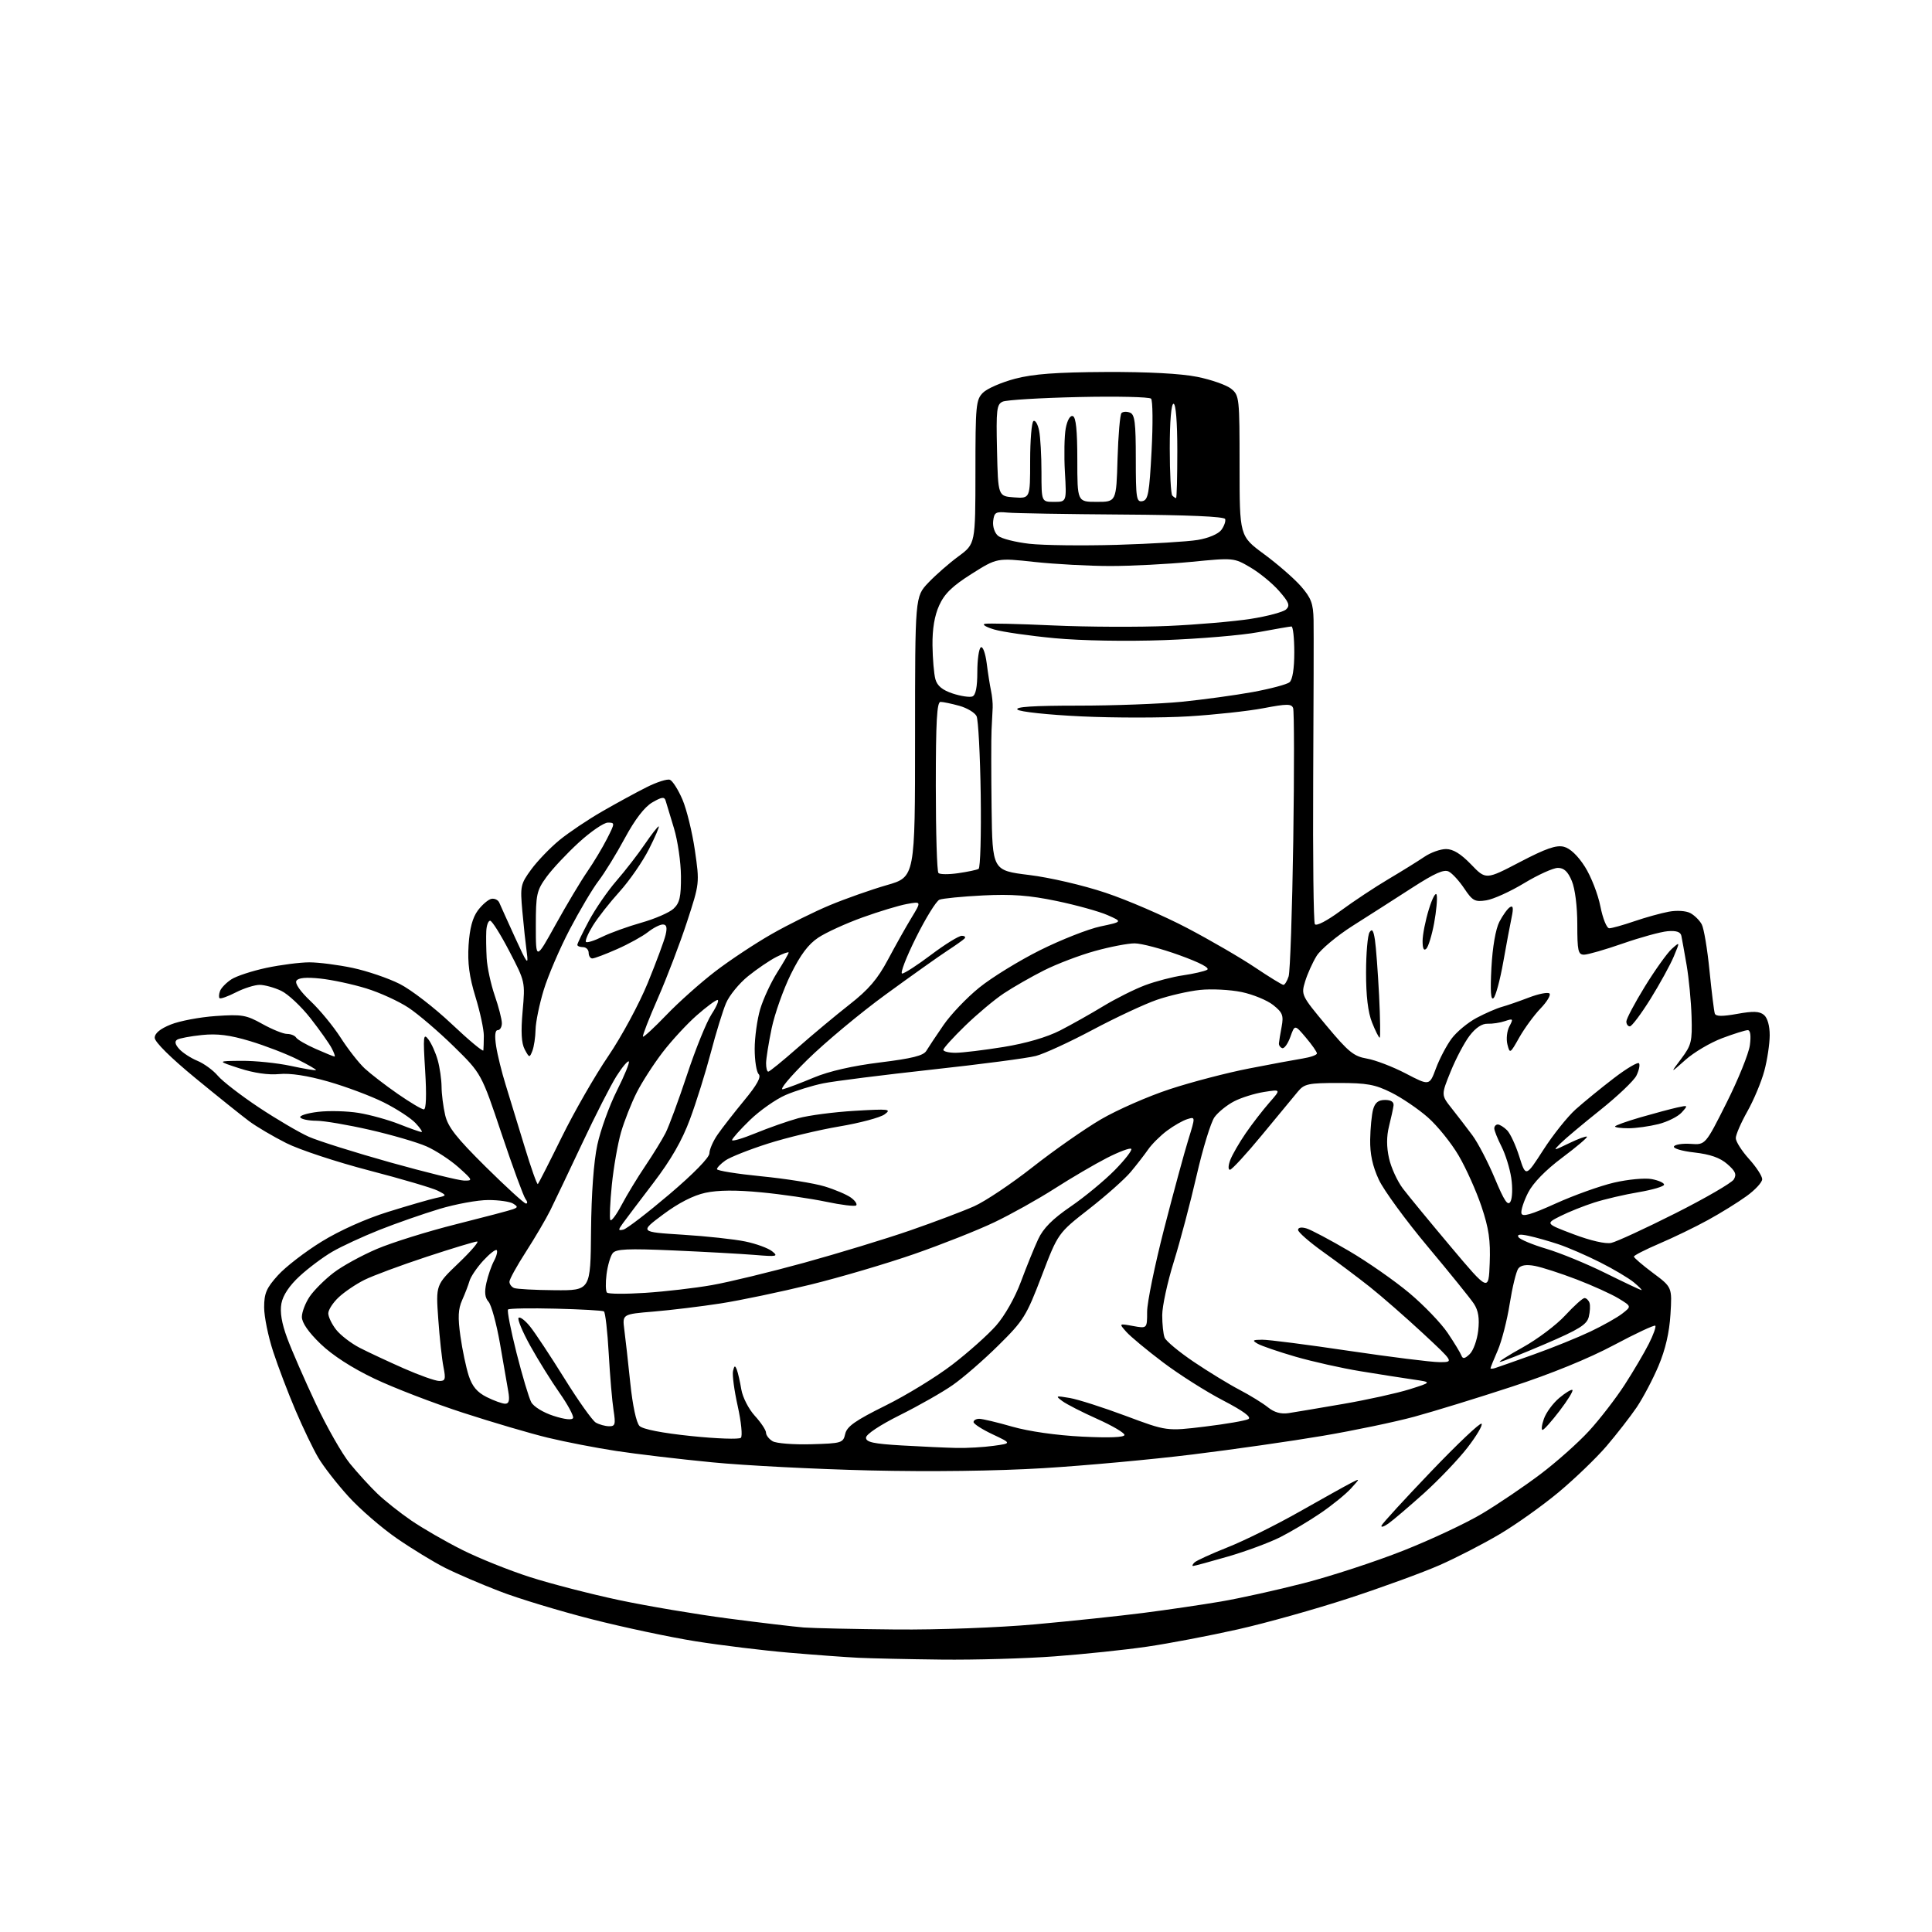 <?xml version="1.0" encoding="UTF-8" standalone="no"?>
<svg 
  version="1.1" 
  xmlns="http://www.w3.org/2000/svg" 
  xmlns:xlink="http://www.w3.org/1999/xlink" 
  xmlns:svg="http://www.w3.org/2000/svg"
  xmlns:rdf="http://www.w3.org/1999/02/22-rdf-syntax-ns#"
  xmlns:cc="http://creativecommons.org/ns#"
  xmlns:dc="http://purl.org/dc/elements/1.1/"
  viewBox="0 0 512 512"
  width="512"
  height="512"
>
<style>svg {background-color: white; }</style>"
<path stroke="none" fill="black" fill-rule="evenodd" d="M249.50,439.81C240.70,439.71 230.80,439.49 227.50,439.33C224.20,439.17 215.88,438.56 209.00,437.97C202.12,437.38 191.01,436.02 184.30,434.95C177.58,433.88 165.18,431.25 156.73,429.09C148.28,426.93 137.31,423.61 132.36,421.69C127.41,419.78 120.92,416.99 117.93,415.48C114.94,413.97 109.20,410.47 105.17,407.69C101.14,404.91 95.36,399.91 92.33,396.57C89.30,393.23 85.70,388.61 84.34,386.29C82.97,383.97 80.27,378.35 78.33,373.79C76.38,369.23 73.71,362.22 72.40,358.21C71.08,354.20 70.00,348.92 70.00,346.46C70.00,342.74 70.60,341.34 73.66,337.96C75.67,335.73 80.88,331.72 85.23,329.04C90.03,326.08 96.97,322.98 102.83,321.16C108.15,319.50 113.85,317.85 115.50,317.49C118.50,316.83 118.50,316.83 116.00,315.54C114.62,314.84 106.45,312.43 97.84,310.19C89.22,307.95 79.32,304.68 75.84,302.92C72.35,301.16 67.92,298.55 66.00,297.11C64.08,295.68 57.66,290.54 51.75,285.68C45.27,280.36 41.00,276.13 41.00,275.03C41.00,273.83 42.44,272.64 45.25,271.51C47.59,270.56 52.95,269.55 57.16,269.26C64.12,268.78 65.25,268.97 69.53,271.36C72.13,272.81 75.07,274.00 76.07,274.00C77.07,274.00 78.15,274.44 78.48,274.97C78.81,275.51 81.15,276.86 83.67,277.97C86.19,279.09 88.44,280.00 88.66,280.00C88.89,280.00 88.54,278.99 87.88,277.75C87.23,276.51 84.70,272.94 82.26,269.82C79.81,266.70 76.33,263.43 74.51,262.57C72.69,261.71 70.12,261.00 68.81,261.00C67.50,261.00 64.67,261.89 62.53,262.98C60.39,264.08 58.44,264.77 58.19,264.53C57.95,264.29 58.01,263.42 58.32,262.60C58.64,261.78 59.98,260.41 61.31,259.54C62.63,258.67 66.82,257.30 70.61,256.49C74.40,255.69 79.53,255.03 82.00,255.03C84.47,255.03 89.64,255.70 93.48,256.51C97.31,257.33 102.91,259.23 105.92,260.75C108.92,262.26 115.12,267.04 119.69,271.36C124.26,275.68 128.04,278.83 128.10,278.36C128.15,277.89 128.21,276.15 128.22,274.50C128.23,272.85 127.24,268.21 126.01,264.20C124.36,258.82 123.88,255.20 124.18,250.46C124.47,246.01 125.23,243.17 126.65,241.26C127.79,239.74 129.40,238.37 130.23,238.20C131.07,238.04 132.00,238.49 132.31,239.20C132.61,239.92 134.51,244.10 136.51,248.50C139.68,255.45 140.08,255.98 139.61,252.50C139.31,250.30 138.77,245.35 138.43,241.50C137.83,234.83 137.94,234.30 140.79,230.40C142.44,228.15 145.80,224.66 148.26,222.64C150.71,220.63 155.82,217.20 159.61,215.02C163.40,212.84 168.69,209.95 171.38,208.61C174.06,207.26 176.83,206.38 177.53,206.65C178.24,206.92 179.73,209.27 180.85,211.87C181.97,214.48 183.45,220.53 184.15,225.33C185.41,234.05 185.41,234.06 182.07,244.28C180.24,249.90 176.78,258.97 174.39,264.43C171.99,269.90 170.19,274.53 170.39,274.72C170.58,274.92 173.39,272.32 176.62,268.96C179.85,265.59 185.67,260.41 189.54,257.44C193.41,254.47 200.15,250.01 204.52,247.52C208.89,245.03 215.84,241.58 219.98,239.86C224.12,238.14 230.88,235.76 235.00,234.57C242.50,232.42 242.50,232.42 242.50,195.27C242.50,158.13 242.50,158.13 246.00,154.44C247.93,152.41 251.52,149.26 254.00,147.44C258.49,144.13 258.49,144.13 258.50,125.09C258.50,107.39 258.64,105.92 260.50,104.07C261.60,102.97 265.43,101.31 269.00,100.37C273.85,99.10 279.94,98.65 293.00,98.58C304.18,98.53 312.95,99.00 317.29,99.87C321.02,100.62 325.07,102.05 326.29,103.04C328.43,104.77 328.50,105.45 328.50,123.45C328.50,142.07 328.50,142.07 335.00,146.86C338.57,149.49 342.96,153.31 344.75,155.35C347.47,158.47 348.02,159.91 348.11,164.28C348.17,167.15 348.12,186.24 348.01,206.69C347.90,227.15 348.10,244.35 348.45,244.91C348.82,245.51 351.64,244.05 355.28,241.37C358.69,238.86 364.41,235.07 367.99,232.95C371.57,230.83 375.85,228.17 377.50,227.05C379.15,225.93 381.72,225.01 383.21,225.01C385.08,225.00 387.14,226.27 389.85,229.08C393.77,233.16 393.77,233.16 402.79,228.45C409.68,224.85 412.43,223.89 414.44,224.40C416.10,224.81 418.17,226.78 420.02,229.70C421.64,232.25 423.48,236.96 424.11,240.17C424.76,243.44 425.79,246.00 426.47,246.00C427.14,246.00 430.12,245.17 433.09,244.15C436.07,243.13 440.18,241.99 442.24,241.61C444.38,241.21 446.82,241.37 447.96,241.98C449.06,242.57 450.42,243.91 450.98,244.97C451.55,246.02 452.47,251.53 453.03,257.19C453.60,262.86 454.23,267.99 454.44,268.60C454.71,269.38 456.41,269.40 460.37,268.69C464.62,267.92 466.27,267.98 467.46,268.96C468.40,269.74 469.00,271.86 468.99,274.37C468.98,276.64 468.35,280.87 467.57,283.77C466.80,286.66 464.78,291.49 463.09,294.50C461.39,297.51 460.00,300.71 460.00,301.61C460.00,302.52 461.58,305.00 463.50,307.13C465.43,309.26 467.00,311.68 467.00,312.50C467.00,313.32 465.14,315.34 462.86,316.98C460.59,318.63 455.98,321.49 452.61,323.33C449.25,325.18 443.46,327.98 439.75,329.56C436.04,331.15 433.00,332.70 433.00,333.01C433.00,333.32 435.28,335.27 438.06,337.35C443.13,341.13 443.13,341.13 442.69,348.32C442.40,353.11 441.35,357.65 439.52,361.98C438.02,365.54 435.40,370.49 433.72,372.98C432.03,375.46 428.44,380.08 425.74,383.24C423.04,386.39 417.33,391.88 413.07,395.44C408.80,399.00 401.75,404.02 397.40,406.59C393.06,409.16 385.90,412.85 381.50,414.78C377.10,416.72 366.30,420.66 357.50,423.54C348.70,426.42 335.42,430.15 328.00,431.81C320.57,433.48 309.77,435.54 304.00,436.38C298.23,437.23 287.20,438.38 279.50,438.95C271.80,439.53 258.30,439.91 249.50,439.81zM237.37,431.83C248.74,431.93 264.57,431.34 274.37,430.46C283.79,429.61 296.68,428.25 303.00,427.44C309.32,426.63 318.55,425.27 323.50,424.43C328.45,423.59 338.35,421.40 345.50,419.56C352.65,417.73 364.53,413.84 371.89,410.93C379.26,408.02 388.71,403.58 392.89,401.06C397.08,398.55 403.96,393.89 408.19,390.70C412.42,387.52 418.23,382.35 421.11,379.21C423.99,376.07 428.23,370.57 430.54,367.00C432.85,363.43 435.73,358.54 436.94,356.15C438.15,353.76 438.93,351.59 438.67,351.33C438.41,351.07 433.46,353.39 427.68,356.47C421.09,359.99 411.00,364.11 400.65,367.49C391.57,370.47 379.95,374.04 374.82,375.44C369.69,376.83 358.76,379.12 350.53,380.51C342.30,381.91 326.78,384.13 316.03,385.45C305.29,386.78 287.50,388.41 276.50,389.08C264.03,389.83 246.71,390.06 230.50,389.68C216.20,389.34 197.40,388.38 188.73,387.53C180.05,386.69 168.58,385.33 163.23,384.51C157.88,383.69 149.76,382.12 145.19,381.01C140.62,379.91 130.50,376.93 122.69,374.39C114.89,371.86 104.32,367.79 99.21,365.35C93.29,362.53 88.12,359.19 84.96,356.15C81.75,353.06 80.00,350.53 80.00,349.00C80.00,347.69 80.95,345.25 82.10,343.56C83.26,341.88 86.09,339.06 88.39,337.30C90.69,335.53 95.87,332.69 99.89,330.98C103.91,329.27 113.35,326.32 120.85,324.44C128.36,322.55 135.16,320.76 135.97,320.45C137.27,319.96 137.27,319.78 135.97,318.96C135.16,318.45 132.22,318.02 129.43,318.02C126.64,318.01 120.79,319.08 116.43,320.39C112.07,321.71 104.90,324.21 100.50,325.96C96.10,327.71 90.50,330.30 88.06,331.72C85.62,333.14 81.73,336.05 79.42,338.18C76.70,340.68 74.99,343.25 74.58,345.42C74.15,347.72 74.64,350.66 76.12,354.64C77.31,357.86 80.70,365.63 83.65,371.90C86.59,378.17 90.69,385.36 92.75,387.88C94.81,390.40 98.08,393.98 100.00,395.82C101.92,397.67 105.97,400.88 109.00,402.96C112.03,405.03 118.10,408.54 122.50,410.74C126.90,412.95 135.00,416.20 140.50,417.96C146.00,419.72 156.60,422.46 164.06,424.04C171.51,425.62 184.56,427.82 193.06,428.93C201.55,430.04 210.53,431.10 213.00,431.30C215.47,431.49 226.44,431.73 237.37,431.83zM316.19,415.00C315.86,415.00 316.03,414.58 316.55,414.07C317.07,413.57 321.03,411.76 325.34,410.05C329.65,408.35 338.20,404.11 344.34,400.63C350.48,397.15 356.62,393.73 358.00,393.02C360.50,391.73 360.50,391.73 358.00,394.48C356.62,395.99 353.02,398.91 350.00,400.97C346.98,403.04 342.16,405.90 339.31,407.35C336.45,408.79 330.21,411.11 325.45,412.49C320.68,413.87 316.51,415.00 316.19,415.00zM367.93,403.76C366.72,404.61 365.91,404.85 366.12,404.29C366.33,403.74 372.23,397.29 379.24,389.97C386.25,382.64 392.27,376.94 392.63,377.30C392.99,377.66 391.32,380.49 388.92,383.60C386.52,386.71 381.31,392.17 377.35,395.74C373.38,399.30 369.14,402.91 367.93,403.76zM253.50,383.72C256.25,383.78 260.66,383.53 263.30,383.16C268.11,382.50 268.11,382.50 263.05,380.11C260.27,378.80 258.00,377.34 258.00,376.86C258.00,376.39 258.68,376.00 259.51,376.00C260.34,376.00 264.28,376.93 268.26,378.08C272.63,379.33 279.96,380.38 286.75,380.72C294.00,381.08 298.00,380.92 298.00,380.27C298.00,379.72 294.76,377.82 290.79,376.04C286.83,374.27 282.66,372.14 281.54,371.31C279.63,369.90 279.76,369.84 283.50,370.48C285.70,370.86 292.38,373.00 298.35,375.23C309.20,379.29 309.20,379.29 319.34,378.06C324.92,377.38 330.09,376.49 330.84,376.07C331.74,375.57 329.51,373.93 324.07,371.10C319.61,368.78 312.48,364.26 308.23,361.05C303.98,357.84 299.60,354.21 298.50,352.97C296.50,350.72 296.50,350.72 300.25,351.40C304.00,352.09 304.00,352.09 304.00,347.62C304.00,345.16 306.03,335.28 308.50,325.66C310.98,316.04 313.86,305.42 314.91,302.05C316.81,295.92 316.81,295.92 314.66,296.58C313.47,296.94 311.05,298.32 309.27,299.65C307.49,300.98 305.24,303.22 304.27,304.62C303.30,306.02 301.22,308.70 299.65,310.58C298.09,312.45 293.11,316.87 288.59,320.40C280.38,326.81 280.38,326.81 276.05,338.16C271.98,348.80 271.28,349.94 264.59,356.54C260.67,360.42 255.23,365.14 252.50,367.04C249.78,368.95 243.49,372.52 238.52,375.00C233.17,377.67 229.50,380.11 229.50,381.00C229.50,382.19 231.47,382.62 239.00,383.06C244.22,383.37 250.75,383.66 253.50,383.72zM214.96,382.74C223.07,382.51 223.44,382.40 223.99,380.00C224.44,378.02 226.66,376.46 234.65,372.50C240.21,369.75 248.19,364.86 252.40,361.62C256.61,358.39 261.81,353.75 263.97,351.30C266.26,348.70 268.99,343.88 270.55,339.68C272.02,335.73 274.07,330.67 275.12,328.42C276.47,325.50 278.92,323.04 283.76,319.73C287.47,317.19 292.72,312.84 295.44,310.08C298.16,307.31 300.11,304.78 299.79,304.46C299.47,304.13 296.57,305.22 293.35,306.86C290.13,308.51 283.90,312.16 279.50,314.98C275.10,317.80 267.90,321.82 263.50,323.92C259.10,326.02 249.55,329.80 242.28,332.33C235.00,334.86 222.63,338.51 214.78,340.44C206.92,342.36 196.22,344.61 191.00,345.42C185.78,346.23 177.77,347.20 173.21,347.58C164.92,348.27 164.92,348.27 165.45,352.38C165.75,354.65 166.46,361.00 167.03,366.50C167.65,372.48 168.63,377.05 169.47,377.89C170.34,378.77 175.46,379.77 183.18,380.57C189.96,381.27 195.88,381.48 196.34,381.03C196.81,380.58 196.43,376.82 195.51,372.67C194.58,368.52 194.02,364.31 194.26,363.32C194.61,361.84 194.80,361.78 195.27,363.00C195.58,363.82 196.12,366.18 196.46,368.23C196.81,370.31 198.40,373.41 200.04,375.21C201.67,376.99 203.00,379.00 203.00,379.67C203.00,380.35 203.79,381.37 204.75,381.94C205.71,382.51 210.31,382.87 214.96,382.74zM408.80,378.94C408.42,378.97 408.57,377.65 409.15,376.01C409.72,374.36 411.55,371.87 413.22,370.47C414.89,369.07 416.46,368.12 416.71,368.37C416.96,368.63 415.44,371.09 413.33,373.86C411.22,376.62 409.19,378.91 408.80,378.94zM161.38,377.97C163.04,378.00 163.18,377.49 162.60,373.75C162.23,371.41 161.65,364.65 161.32,358.72C160.99,352.79 160.41,347.75 160.04,347.53C159.67,347.30 153.93,346.97 147.27,346.81C140.61,346.64 134.93,346.74 134.64,347.03C134.34,347.32 135.36,352.50 136.88,358.53C138.41,364.56 140.16,370.44 140.78,371.59C141.41,372.77 143.98,374.35 146.70,375.22C149.67,376.18 151.64,376.39 151.87,375.77C152.07,375.23 150.46,372.24 148.29,369.14C146.11,366.04 142.63,360.44 140.55,356.70C138.47,352.96 137.07,349.60 137.43,349.24C137.79,348.87 139.16,349.91 140.47,351.54C141.79,353.17 145.87,359.35 149.56,365.27C153.24,371.20 156.99,376.47 157.88,376.99C158.77,377.51 160.35,377.95 161.38,377.97zM341.50,374.49C343.15,374.24 349.68,373.14 356.00,372.05C362.32,370.96 370.20,369.22 373.50,368.19C379.50,366.30 379.50,366.30 374.50,365.58C371.75,365.18 365.47,364.20 360.54,363.39C355.62,362.59 347.87,360.85 343.33,359.54C338.79,358.22 334.27,356.67 333.29,356.10C331.76,355.21 331.94,355.06 334.50,355.04C336.15,355.02 346.50,356.35 357.50,357.99C368.50,359.62 379.26,360.97 381.42,360.98C385.33,361.00 385.33,361.00 377.05,353.30C372.49,349.07 366.18,343.56 363.03,341.05C359.87,338.55 354.30,334.36 350.64,331.76C346.99,329.15 344.00,326.53 344.00,325.94C344.00,325.29 344.89,325.14 346.25,325.55C347.49,325.93 352.55,328.62 357.50,331.52C362.45,334.42 369.65,339.45 373.50,342.68C377.35,345.91 381.92,350.67 383.66,353.26C385.40,355.84 387.03,358.53 387.29,359.23C387.65,360.19 388.18,360.10 389.49,358.85C390.44,357.95 391.45,355.14 391.74,352.62C392.11,349.35 391.78,347.32 390.61,345.52C389.70,344.14 384.19,337.32 378.37,330.37C372.55,323.42 366.71,315.43 365.40,312.62C363.74,309.04 363.05,305.84 363.11,302.00C363.16,298.98 363.51,295.38 363.89,294.00C364.40,292.20 365.28,291.50 367.05,291.50C368.65,291.50 369.43,292.02 369.30,293.00C369.19,293.82 368.65,296.30 368.10,298.49C367.43,301.17 367.43,303.97 368.11,306.97C368.66,309.44 370.31,313.04 371.78,314.98C373.25,316.92 378.97,323.86 384.48,330.41C394.50,342.32 394.50,342.32 394.79,334.71C395.02,328.71 394.56,325.53 392.60,319.70C391.23,315.64 388.52,309.58 386.56,306.24C384.61,302.91 380.94,298.36 378.41,296.13C375.89,293.91 371.52,290.94 368.71,289.54C364.40,287.39 362.24,287.00 354.73,287.00C346.74,287.00 345.66,287.23 343.98,289.25C342.95,290.49 338.67,295.66 334.47,300.75C330.28,305.84 326.44,310.00 325.95,310.00C325.44,310.00 325.48,308.88 326.03,307.42C326.57,306.01 328.41,302.82 330.12,300.33C331.82,297.85 334.64,294.21 336.36,292.24C339.50,288.67 339.50,288.67 335.00,289.38C332.52,289.77 328.95,290.88 327.06,291.86C325.16,292.84 322.82,294.73 321.85,296.07C320.89,297.41 318.76,304.35 317.12,311.50C315.48,318.65 312.76,328.94 311.07,334.37C309.38,339.80 308.00,346.18 308.00,348.54C308.00,350.90 308.28,353.57 308.63,354.47C308.97,355.38 312.46,358.27 316.38,360.92C320.30,363.56 325.75,366.89 328.50,368.32C331.25,369.76 334.62,371.83 336.00,372.94C337.70,374.31 339.46,374.80 341.50,374.49zM133.88,372.00C134.89,372.00 135.11,371.12 134.70,368.75C134.40,366.96 133.40,361.23 132.49,356.00C131.57,350.77 130.21,345.82 129.47,344.98C128.50,343.90 128.34,342.44 128.90,339.96C129.33,338.03 130.24,335.41 130.92,334.14C131.61,332.87 131.92,331.59 131.63,331.30C131.34,331.01 129.73,332.27 128.04,334.11C126.36,335.95 124.73,338.37 124.42,339.48C124.10,340.59 123.22,342.87 122.47,344.55C121.42,346.89 121.31,349.13 122.02,354.14C122.53,357.74 123.52,362.44 124.22,364.59C125.15,367.43 126.46,368.98 129.00,370.25C130.93,371.21 133.12,372.00 133.88,372.00zM116.38,365.97C118.02,366.00 118.17,365.52 117.52,362.25C117.11,360.19 116.49,354.45 116.14,349.50C115.50,340.50 115.50,340.50 121.50,334.76C124.80,331.61 127.02,329.02 126.44,329.01C125.86,329.01 119.80,330.84 112.98,333.09C106.16,335.34 98.76,338.09 96.54,339.20C94.32,340.31 91.26,342.38 89.75,343.80C88.24,345.21 87.00,347.13 87.00,348.05C87.00,348.98 87.94,350.93 89.09,352.39C90.25,353.86 93.06,356.02 95.34,357.19C97.63,358.37 102.88,360.82 107.00,362.64C111.12,364.46 115.35,365.96 116.38,365.97zM396.25,362.54C396.94,362.33 401.55,360.70 406.50,358.93C411.45,357.17 418.20,354.43 421.50,352.86C424.80,351.29 428.60,349.15 429.94,348.10C432.38,346.20 432.38,346.20 428.94,344.10C427.05,342.95 422.04,340.68 417.82,339.06C413.59,337.44 408.61,335.83 406.75,335.48C404.48,335.05 403.04,335.28 402.37,336.17C401.81,336.90 400.79,341.10 400.09,345.50C399.40,349.90 397.96,355.47 396.91,357.88C395.86,360.28 395.00,362.41 395.00,362.60C395.00,362.78 395.56,362.76 396.25,362.54zM397.50,360.92C396.95,360.95 399.67,359.21 403.55,357.06C407.43,354.91 412.51,351.09 414.82,348.57C417.14,346.06 419.43,344.00 419.91,344.00C420.39,344.00 420.98,344.56 421.23,345.25C421.47,345.94 421.38,347.62 421.04,348.99C420.53,351.04 418.44,352.33 409.46,356.18C403.43,358.76 398.05,360.90 397.50,360.92zM171.00,342.62C176.22,342.28 184.18,341.36 188.69,340.56C193.19,339.77 204.21,337.09 213.19,334.62C222.16,332.14 234.75,328.31 241.16,326.09C247.57,323.87 255.22,320.98 258.16,319.67C261.10,318.36 268.08,313.68 273.68,309.28C279.28,304.87 287.40,299.20 291.72,296.66C296.05,294.13 304.29,290.51 310.04,288.63C315.79,286.74 325.23,284.28 331.00,283.16C336.77,282.03 343.19,280.84 345.25,280.51C347.31,280.18 349.00,279.58 349.00,279.17C349.00,278.76 347.68,276.87 346.06,274.96C343.13,271.50 343.13,271.50 341.95,274.80C341.30,276.61 340.34,277.95 339.81,277.77C339.28,277.59 338.88,277.01 338.93,276.48C338.97,275.94 339.29,273.96 339.65,272.07C340.20,269.10 339.90,268.33 337.40,266.34C335.82,265.08 332.05,263.53 329.03,262.90C326.01,262.28 321.06,262.02 318.02,262.34C314.98,262.66 309.84,263.84 306.59,264.96C303.35,266.08 295.70,269.65 289.59,272.90C283.49,276.15 276.70,279.27 274.50,279.84C272.30,280.42 259.93,282.04 247.00,283.45C234.07,284.87 221.11,286.50 218.19,287.09C215.27,287.68 210.77,289.08 208.19,290.19C205.61,291.31 201.36,294.29 198.75,296.82C196.14,299.35 194.00,301.75 194.00,302.14C194.00,302.54 196.81,301.71 200.25,300.30C203.69,298.89 208.75,297.11 211.50,296.35C214.25,295.59 221.00,294.70 226.50,294.38C235.62,293.84 236.32,293.92 234.44,295.31C233.31,296.15 227.91,297.60 222.44,298.52C216.98,299.44 208.45,301.49 203.50,303.07C198.55,304.65 193.49,306.66 192.25,307.53C191.01,308.40 190.00,309.44 190.00,309.84C190.00,310.24 195.29,311.09 201.75,311.73C208.21,312.36 215.76,313.57 218.52,314.41C221.28,315.25 224.43,316.59 225.52,317.39C226.61,318.18 227.23,319.11 226.90,319.44C226.57,319.77 222.97,319.33 218.90,318.47C214.83,317.62 207.09,316.49 201.71,315.98C195.10,315.34 190.30,315.38 186.95,316.10C183.74,316.79 179.80,318.81 175.75,321.83C169.50,326.49 169.50,326.49 180.91,327.21C187.19,327.60 194.67,328.41 197.53,329.01C200.39,329.60 203.58,330.77 204.62,331.60C206.33,332.97 205.91,333.06 200.00,332.57C196.43,332.28 186.74,331.74 178.49,331.38C166.30,330.85 163.26,330.99 162.37,332.11C161.77,332.88 161.03,335.38 160.74,337.69C160.45,339.99 160.50,342.18 160.85,342.55C161.21,342.93 165.78,342.96 171.00,342.62zM147.00,341.92C156.50,342.00 156.50,342.00 156.63,326.25C156.72,316.36 157.34,307.85 158.30,303.39C159.14,299.48 161.48,293.02 163.48,289.04C165.49,285.05 166.91,281.57 166.64,281.30C166.37,281.03 164.91,282.77 163.39,285.16C161.88,287.54 157.78,295.57 154.29,303.00C150.79,310.43 146.99,318.40 145.84,320.73C144.69,323.05 141.78,328.00 139.38,331.73C136.98,335.45 135.01,339.02 135.01,339.67C135.00,340.31 135.56,341.06 136.25,341.34C136.94,341.62 141.78,341.88 147.00,341.92zM435.00,341.90C435.27,341.92 434.38,341.00 433.00,339.85C431.62,338.71 427.57,336.30 424.00,334.51C420.43,332.71 415.48,330.56 413.00,329.74C410.52,328.91 406.98,327.91 405.12,327.51C402.81,327.01 401.96,327.12 402.42,327.86C402.78,328.45 406.10,329.84 409.79,330.94C413.49,332.04 420.55,334.94 425.50,337.40C430.45,339.85 434.73,341.87 435.00,341.90zM427.00,329.38C428.38,329.08 436.01,325.56 443.97,321.55C451.93,317.54 458.90,313.49 459.47,312.57C460.28,311.23 459.92,310.38 457.75,308.49C455.83,306.81 453.22,305.90 449.02,305.42C445.69,305.05 443.30,304.33 443.62,303.80C443.94,303.29 445.95,302.99 448.07,303.14C451.95,303.42 451.95,303.42 457.57,292.22C460.66,286.06 463.43,279.21 463.73,277.01C464.07,274.45 463.87,273.00 463.17,273.00C462.57,273.00 459.52,273.95 456.41,275.12C453.29,276.29 448.91,278.87 446.67,280.87C442.59,284.50 442.59,284.50 445.55,280.57C448.25,276.96 448.48,276.03 448.28,269.38C448.16,265.39 447.57,259.28 446.98,255.81C446.38,252.34 445.75,248.82 445.58,248.00C445.36,246.96 444.25,246.59 441.93,246.78C440.10,246.94 434.77,248.40 430.09,250.03C425.41,251.66 420.77,253.00 419.79,253.00C418.22,253.00 418.00,252.02 418.00,244.97C418.00,240.22 417.41,235.52 416.55,233.47C415.51,230.97 414.47,230.00 412.86,230.00C411.63,230.00 407.61,231.82 403.93,234.04C400.25,236.27 395.72,238.32 393.87,238.60C390.86,239.07 390.24,238.73 388.08,235.51C386.76,233.52 384.91,231.49 383.97,230.99C382.70,230.30 380.28,231.37 374.20,235.29C369.76,238.16 362.69,242.68 358.49,245.34C354.29,248.01 349.98,251.61 348.91,253.34C347.84,255.08 346.47,258.12 345.87,260.10C344.79,263.65 344.87,263.83 351.50,271.78C357.34,278.79 358.77,279.95 362.26,280.54C364.47,280.92 369.10,282.69 372.55,284.49C378.82,287.76 378.82,287.76 380.54,283.13C381.49,280.58 383.36,277.03 384.69,275.24C386.02,273.45 389.00,270.98 391.31,269.75C393.61,268.53 396.62,267.22 398.00,266.84C399.38,266.46 402.61,265.34 405.19,264.35C407.78,263.36 410.22,262.89 410.63,263.29C411.03,263.70 409.96,265.49 408.25,267.26C406.54,269.04 404.01,272.50 402.63,274.93C400.19,279.27 400.12,279.31 399.48,276.78C399.12,275.35 399.36,273.20 400.00,272.00C401.08,269.97 401.00,269.87 398.84,270.60C397.55,271.04 395.47,271.35 394.22,271.30C392.76,271.24 391.06,272.37 389.46,274.47C388.09,276.26 385.83,280.53 384.44,283.96C381.91,290.19 381.91,290.19 384.70,293.71C386.24,295.65 388.71,298.87 390.20,300.87C391.68,302.87 394.35,308.00 396.14,312.28C398.66,318.30 399.59,319.69 400.29,318.44C400.79,317.55 400.89,314.73 400.50,312.18C400.12,309.63 398.95,305.87 397.90,303.81C396.86,301.76 396.00,299.61 396.00,299.04C396.00,298.47 396.42,298.00 396.93,298.00C397.44,298.00 398.55,298.69 399.39,299.53C400.23,300.37 401.69,303.51 402.63,306.51C404.35,311.95 404.35,311.95 409.00,304.73C411.56,300.75 415.41,295.92 417.57,293.99C419.73,292.06 424.28,288.34 427.69,285.73C431.09,283.12 434.10,281.35 434.37,281.80C434.65,282.25 434.33,283.71 433.66,285.06C432.99,286.40 428.68,290.50 424.08,294.17C419.48,297.84 414.77,301.79 413.61,302.95C411.50,305.06 411.50,305.06 415.85,302.96C418.24,301.80 420.36,301.03 420.56,301.23C420.77,301.43 417.81,303.94 413.99,306.80C409.57,310.11 406.29,313.48 404.96,316.07C403.82,318.32 403.02,320.77 403.19,321.53C403.42,322.57 405.69,321.92 412.30,318.93C417.14,316.74 424.10,314.25 427.76,313.40C431.43,312.55 435.91,312.13 437.71,312.47C439.52,312.81 441.00,313.47 441.00,313.94C441.00,314.41 437.96,315.31 434.25,315.94C430.54,316.56 425.25,317.80 422.50,318.68C419.75,319.56 415.71,321.17 413.53,322.27C409.55,324.27 409.55,324.27 417.03,327.10C421.51,328.79 425.50,329.71 427.00,329.38zM165.20,325.86C166.08,325.66 171.56,321.45 177.39,316.50C183.77,311.09 187.99,306.76 188.00,305.65C188.00,304.64 188.98,302.39 190.19,300.65C191.39,298.92 194.56,294.85 197.24,291.60C200.64,287.48 201.79,285.39 201.05,284.65C200.47,284.07 200.00,281.07 200.00,277.98C200.00,274.89 200.66,270.14 201.46,267.43C202.27,264.72 204.30,260.35 205.96,257.72C207.63,255.08 209.00,252.71 209.00,252.44C209.00,252.17 207.54,252.69 205.75,253.60C203.96,254.51 200.58,256.81 198.23,258.71C195.88,260.61 193.26,263.82 192.41,265.84C191.55,267.85 189.73,273.77 188.36,279.00C186.98,284.23 184.51,292.15 182.85,296.60C180.76,302.25 177.82,307.36 173.17,313.46C169.50,318.27 165.85,323.11 165.05,324.21C163.77,325.99 163.79,326.18 165.20,325.86zM164.74,319.31C166.14,316.66 168.96,312.02 171.00,309.00C173.04,305.98 175.46,302.05 176.37,300.27C177.28,298.50 179.85,291.52 182.09,284.77C184.32,278.02 187.24,270.81 188.59,268.75C189.93,266.69 190.64,265.00 190.15,265.00C189.67,265.00 187.18,266.85 184.62,269.10C182.05,271.36 178.00,275.75 175.62,278.85C173.23,281.96 170.13,286.77 168.73,289.54C167.32,292.32 165.46,297.05 164.58,300.06C163.71,303.08 162.61,309.36 162.14,314.02C161.67,318.68 161.49,322.86 161.74,323.31C161.99,323.76 163.34,321.96 164.74,319.31zM139.37,318.95C139.85,318.98 139.81,318.44 139.27,317.75C138.74,317.06 135.89,309.30 132.94,300.50C127.58,284.50 127.58,284.50 120.27,277.33C116.25,273.39 110.85,268.77 108.27,267.06C105.69,265.35 100.65,263.04 97.06,261.94C93.47,260.83 88.00,259.66 84.90,259.33C81.10,258.93 79.04,259.12 78.55,259.92C78.11,260.63 79.61,262.77 82.29,265.30C84.75,267.61 88.34,271.98 90.28,275.00C92.21,278.02 95.08,281.69 96.65,283.15C98.22,284.60 102.16,287.64 105.42,289.90C108.67,292.15 111.77,294.00 112.32,294.00C112.94,294.00 113.07,290.24 112.67,283.75C112.10,274.54 112.19,273.70 113.53,275.45C114.35,276.53 115.46,279.00 116.00,280.95C116.55,282.90 117.00,286.07 117.02,288.00C117.03,289.93 117.46,293.30 117.97,295.50C118.71,298.68 120.92,301.49 128.70,309.20C134.09,314.53 138.89,318.92 139.37,318.95zM142.54,313.79C142.76,313.57 145.62,307.95 148.89,301.31C152.16,294.66 157.70,285.01 161.21,279.86C164.73,274.68 169.40,266.03 171.66,260.50C173.91,255.00 176.04,249.26 176.39,247.75C176.86,245.76 176.65,245.00 175.65,245.00C174.89,245.00 173.11,245.91 171.69,247.03C170.26,248.15 166.59,250.18 163.52,251.53C160.45,252.89 157.51,254.00 156.97,254.00C156.44,254.00 156.00,253.32 156.00,252.50C156.00,251.68 155.32,251.00 154.50,251.00C153.68,251.00 153.00,250.73 153.00,250.39C153.00,250.05 154.37,247.21 156.04,244.08C157.71,240.94 161.00,236.15 163.35,233.44C165.71,230.72 169.09,226.36 170.86,223.75C172.64,221.14 174.31,219.00 174.56,219.00C174.82,219.00 173.66,221.71 171.99,225.01C170.32,228.32 166.82,233.38 164.22,236.26C161.61,239.14 158.41,243.21 157.12,245.30C155.83,247.39 155.00,249.34 155.29,249.62C155.57,249.91 157.54,249.29 159.65,248.24C161.77,247.20 166.43,245.52 170.00,244.51C173.57,243.50 177.40,241.84 178.50,240.81C180.13,239.29 180.49,237.68 180.46,232.22C180.44,228.52 179.61,222.80 178.61,219.50C177.61,216.20 176.61,212.90 176.39,212.16C176.08,211.10 175.33,211.21 172.85,212.66C170.80,213.86 168.28,217.14 165.60,222.10C163.35,226.28 160.20,231.39 158.62,233.45C157.03,235.52 153.59,241.33 150.96,246.35C148.33,251.38 145.24,258.58 144.09,262.36C142.94,266.13 141.97,270.85 141.93,272.86C141.89,274.86 141.51,277.39 141.09,278.48C140.34,280.38 140.27,280.37 139.06,278.12C138.18,276.47 138.01,273.49 138.50,267.98C139.19,260.20 139.18,260.15 134.98,252.09C132.67,247.64 130.38,244.00 129.89,244.00C129.40,244.00 128.94,245.24 128.87,246.75C128.79,248.26 128.84,251.48 128.97,253.89C129.10,256.30 130.06,260.76 131.10,263.80C132.15,266.83 133.00,270.14 133.00,271.16C133.00,272.17 132.51,273.00 131.91,273.00C131.20,273.00 131.05,274.45 131.48,277.25C131.84,279.59 132.98,284.20 134.01,287.50C135.04,290.80 137.29,298.16 139.01,303.84C140.73,309.53 142.32,314.01 142.54,313.79zM123.00,312.87C125.37,312.91 125.30,312.74 121.50,309.34C119.30,307.38 115.47,304.88 113.00,303.79C110.53,302.71 103.78,300.74 98.00,299.42C92.22,298.10 85.84,297.01 83.81,297.01C81.78,297.00 79.88,296.61 79.58,296.13C79.29,295.66 81.41,294.99 84.31,294.65C87.20,294.31 92.02,294.44 95.03,294.93C98.04,295.42 102.88,296.76 105.79,297.91C108.69,299.06 111.36,300.00 111.71,300.00C112.06,300.00 111.34,298.93 110.11,297.62C108.88,296.31 105.09,293.84 101.69,292.14C98.28,290.44 91.66,287.96 86.97,286.62C81.43,285.04 76.89,284.35 73.97,284.64C71.15,284.92 67.28,284.36 63.50,283.13C57.50,281.18 57.50,281.18 64.00,281.13C67.58,281.10 73.42,281.70 76.99,282.46C80.56,283.23 83.60,283.74 83.74,283.59C83.88,283.45 81.64,282.15 78.75,280.71C75.86,279.27 70.24,277.10 66.25,275.90C60.90,274.29 57.56,273.87 53.52,274.29C50.51,274.60 47.56,275.15 46.96,275.52C46.22,275.98 46.40,276.78 47.51,278.01C48.41,279.00 50.57,280.41 52.32,281.13C54.07,281.86 56.50,283.63 57.72,285.08C58.94,286.53 63.82,290.30 68.57,293.46C73.31,296.61 79.29,300.12 81.85,301.26C84.41,302.39 94.15,305.45 103.50,308.07C112.85,310.68 121.62,312.84 123.00,312.87zM431.56,299.00C429.60,299.00 428.00,298.79 428.00,298.53C428.00,298.27 431.04,297.18 434.75,296.10C438.46,295.03 442.84,293.86 444.47,293.50C447.38,292.86 447.41,292.89 445.66,294.82C444.68,295.91 441.91,297.29 439.50,297.90C437.09,298.50 433.51,299.00 431.56,299.00zM207.50,288.66C208.60,288.38 212.30,286.98 215.71,285.55C219.70,283.88 225.97,282.45 233.21,281.56C241.71,280.51 244.74,279.76 245.49,278.48C246.05,277.55 248.08,274.49 250.02,271.68C251.95,268.86 256.22,264.38 259.52,261.72C262.81,259.05 270.05,254.60 275.61,251.82C281.17,249.05 288.37,246.21 291.61,245.52C297.50,244.27 297.50,244.27 293.50,242.51C291.30,241.54 285.23,239.86 280.00,238.77C272.73,237.26 268.15,236.92 260.50,237.30C255.00,237.58 249.81,238.09 248.96,238.43C248.12,238.77 245.31,243.31 242.72,248.53C240.13,253.74 238.49,258.00 239.08,258.00C239.67,258.00 243.14,255.75 246.79,253.00C250.44,250.25 254.08,248.00 254.88,248.00C255.68,248.00 256.00,248.34 255.58,248.75C255.17,249.16 253.10,250.62 250.98,252.00C248.87,253.38 241.59,258.54 234.82,263.48C228.04,268.41 218.68,276.22 214.00,280.81C209.24,285.50 206.38,288.95 207.50,288.66zM203.60,284.00C203.93,284.00 207.42,281.16 211.35,277.70C215.28,274.23 221.48,269.07 225.11,266.22C230.19,262.25 232.57,259.47 235.34,254.27C237.32,250.55 240.12,245.56 241.57,243.19C244.19,238.87 244.19,238.87 240.34,239.57C238.23,239.95 232.92,241.56 228.54,243.14C224.16,244.72 218.90,247.12 216.86,248.48C214.22,250.22 212.11,253.04 209.56,258.22C207.59,262.22 205.31,268.65 204.50,272.50C203.70,276.35 203.03,280.51 203.02,281.75C203.01,282.99 203.27,284.00 203.60,284.00zM253.25,279.00C255.04,278.99 260.75,278.30 265.95,277.46C271.92,276.49 277.43,274.88 280.95,273.08C284.00,271.51 289.17,268.60 292.44,266.61C295.71,264.63 300.67,262.14 303.48,261.09C306.28,260.04 310.81,258.86 313.54,258.47C316.27,258.07 319.12,257.42 319.88,257.02C320.75,256.55 318.10,255.14 312.57,253.14C307.80,251.41 302.45,250.00 300.68,250.00C298.91,250.00 294.17,250.91 290.15,252.03C286.13,253.14 280.07,255.45 276.67,257.16C273.28,258.87 268.48,261.62 266.00,263.27C263.52,264.92 258.91,268.79 255.75,271.86C252.59,274.93 250.00,277.79 250.00,278.22C250.00,278.65 251.46,279.00 253.25,279.00zM365.63,275.00C365.40,275.00 364.49,273.19 363.61,270.98C362.53,268.29 362.01,263.91 362.02,257.73C362.02,252.65 362.44,247.86 362.94,247.07C363.61,246.01 363.98,246.53 364.37,249.07C364.66,250.96 365.15,257.56 365.47,263.75C365.78,269.94 365.85,275.00 365.63,275.00zM431.93,272.00C431.42,272.00 431.00,271.42 431.00,270.71C431.00,270.00 433.21,265.83 435.90,261.45C438.60,257.07 441.80,252.59 443.01,251.49C445.23,249.50 445.23,249.50 443.56,253.50C442.64,255.70 439.86,260.76 437.38,264.75C434.89,268.74 432.44,272.00 431.93,272.00zM395.81,264.50C395.08,265.20 394.91,262.76 395.24,256.47C395.54,250.94 396.36,246.21 397.35,244.28C398.25,242.55 399.51,240.80 400.15,240.41C400.99,239.89 401.12,240.62 400.60,243.09C400.20,244.97 399.20,250.32 398.37,255.00C397.54,259.68 396.39,263.95 395.81,264.50zM340.12,261.00C340.48,261.00 341.10,259.99 341.50,258.75C341.90,257.51 342.45,241.31 342.73,222.75C343.00,204.19 342.98,188.39 342.69,187.64C342.25,186.49 341.02,186.50 334.83,187.68C330.80,188.45 321.86,189.42 314.97,189.84C308.07,190.26 295.29,190.26 286.57,189.85C277.84,189.44 270.23,188.63 269.65,188.05C268.92,187.32 273.74,187.00 285.69,187.00C295.10,187.00 307.45,186.54 313.14,185.98C318.84,185.41 327.32,184.25 331.99,183.40C336.66,182.54 341.05,181.38 341.74,180.80C342.53,180.15 343.00,177.19 343.00,172.88C343.00,169.09 342.66,166.01 342.25,166.02C341.84,166.03 337.90,166.71 333.50,167.53C329.10,168.35 317.85,169.30 308.50,169.64C298.46,170.00 286.59,169.79 279.50,169.13C272.90,168.51 265.70,167.47 263.50,166.83C261.30,166.18 260.18,165.50 261.00,165.32C261.82,165.14 269.98,165.33 279.13,165.75C288.28,166.16 302.00,166.22 309.63,165.88C317.26,165.54 327.10,164.69 331.50,164.00C335.90,163.31 340.10,162.18 340.83,161.50C341.93,160.48 341.60,159.61 338.95,156.59C337.18,154.57 333.76,151.77 331.35,150.36C327.00,147.81 326.92,147.80 315.68,148.90C309.47,149.50 299.82,150.00 294.24,150.00C288.65,150.00 279.61,149.51 274.14,148.92C264.21,147.84 264.21,147.84 257.48,152.09C252.38,155.31 250.30,157.33 248.90,160.42C247.66,163.14 247.07,166.66 247.12,171.00C247.16,174.57 247.51,178.62 247.89,180.00C248.38,181.76 249.74,182.88 252.48,183.79C254.62,184.49 256.96,184.84 257.69,184.57C258.57,184.23 259.00,182.10 259.00,178.09C259.00,174.81 259.42,171.86 259.94,171.54C260.45,171.22 261.14,173.11 261.48,175.73C261.81,178.35 262.33,181.62 262.62,183.00C262.92,184.38 263.12,186.40 263.07,187.50C263.02,188.60 262.89,191.30 262.77,193.50C262.66,195.70 262.67,204.97 262.78,214.09C263.00,230.68 263.00,230.68 272.73,231.88C278.22,232.55 287.04,234.60 292.98,236.59C298.77,238.52 308.49,242.72 314.60,245.93C320.70,249.13 328.79,253.83 332.59,256.38C336.38,258.92 339.77,261.00 340.12,261.00zM147.26,245.00C150.16,239.77 153.92,233.47 155.63,231.00C157.33,228.53 159.70,224.59 160.88,222.25C162.98,218.12 162.99,218.00 161.10,218.00C160.03,218.00 156.57,220.36 153.41,223.25C150.25,226.14 146.39,230.26 144.83,232.40C142.22,236.00 142.00,237.00 142.00,245.40C142.00,254.50 142.00,254.50 147.26,245.00zM378.00,251.40C377.33,252.07 377.00,251.39 377.00,249.38C377.00,247.72 377.75,243.92 378.68,240.93C379.60,237.94 380.53,236.26 380.74,237.19C380.95,238.12 380.64,241.47 380.06,244.64C379.47,247.81 378.54,250.86 378.00,251.40zM253.95,231.40C256.45,231.04 258.88,230.53 259.34,230.26C259.80,229.99 260.05,221.16 259.90,210.64C259.75,200.11 259.25,190.73 258.80,189.79C258.35,188.86 256.29,187.62 254.24,187.05C252.18,186.48 249.94,186.01 249.25,186.01C248.29,186.00 248.00,191.13 248.00,208.33C248.00,220.62 248.31,230.98 248.70,231.36C249.08,231.75 251.44,231.77 253.95,231.40zM296.00,144.39C305.07,144.12 314.71,143.54 317.42,143.09C320.29,142.61 322.89,141.50 323.68,140.42C324.42,139.41 324.87,138.12 324.68,137.55C324.46,136.89 314.81,136.47 297.42,136.36C282.61,136.26 268.93,136.03 267.00,135.84C263.87,135.54 263.47,135.78 263.20,138.09C263.03,139.56 263.59,141.25 264.51,142.01C265.40,142.75 269.14,143.69 272.81,144.11C276.49,144.52 286.93,144.65 296.00,144.39zM279.33,133.00C282.67,133.00 282.67,133.00 282.21,125.07C281.96,120.71 282.06,115.50 282.43,113.51C282.84,111.34 283.60,110.03 284.31,110.27C285.14,110.55 285.50,114.09 285.50,121.84C285.50,133.00 285.50,133.00 290.66,133.00C295.83,133.00 295.83,133.00 296.16,121.58C296.35,115.30 296.82,109.84 297.21,109.46C297.60,109.07 298.61,109.02 299.46,109.35C300.73,109.83 301.00,112.00 301.00,121.54C301.00,132.05 301.16,133.12 302.75,132.81C304.27,132.52 304.59,130.74 305.18,119.49C305.56,112.34 305.50,106.12 305.04,105.65C304.58,105.19 295.95,104.99 285.85,105.22C275.76,105.45 266.70,105.99 265.72,106.44C264.13,107.15 263.97,108.54 264.22,119.37C264.50,131.50 264.50,131.50 268.75,131.81C273.00,132.11 273.00,132.11 273.00,122.12C273.00,116.62 273.40,111.87 273.88,111.58C274.36,111.28 275.04,112.43 275.38,114.14C275.72,115.85 276.00,120.79 276.00,125.12C276.00,133.00 276.00,133.00 279.33,133.00zM311.67,132.00C311.85,132.00 312.00,126.38 312.00,119.50C312.00,111.83 311.61,107.00 311.00,107.00C310.39,107.00 310.00,111.61 310.00,118.83C310.00,125.34 310.30,130.97 310.67,131.33C311.03,131.70 311.48,132.00 311.67,132.00z" />

</svg>
